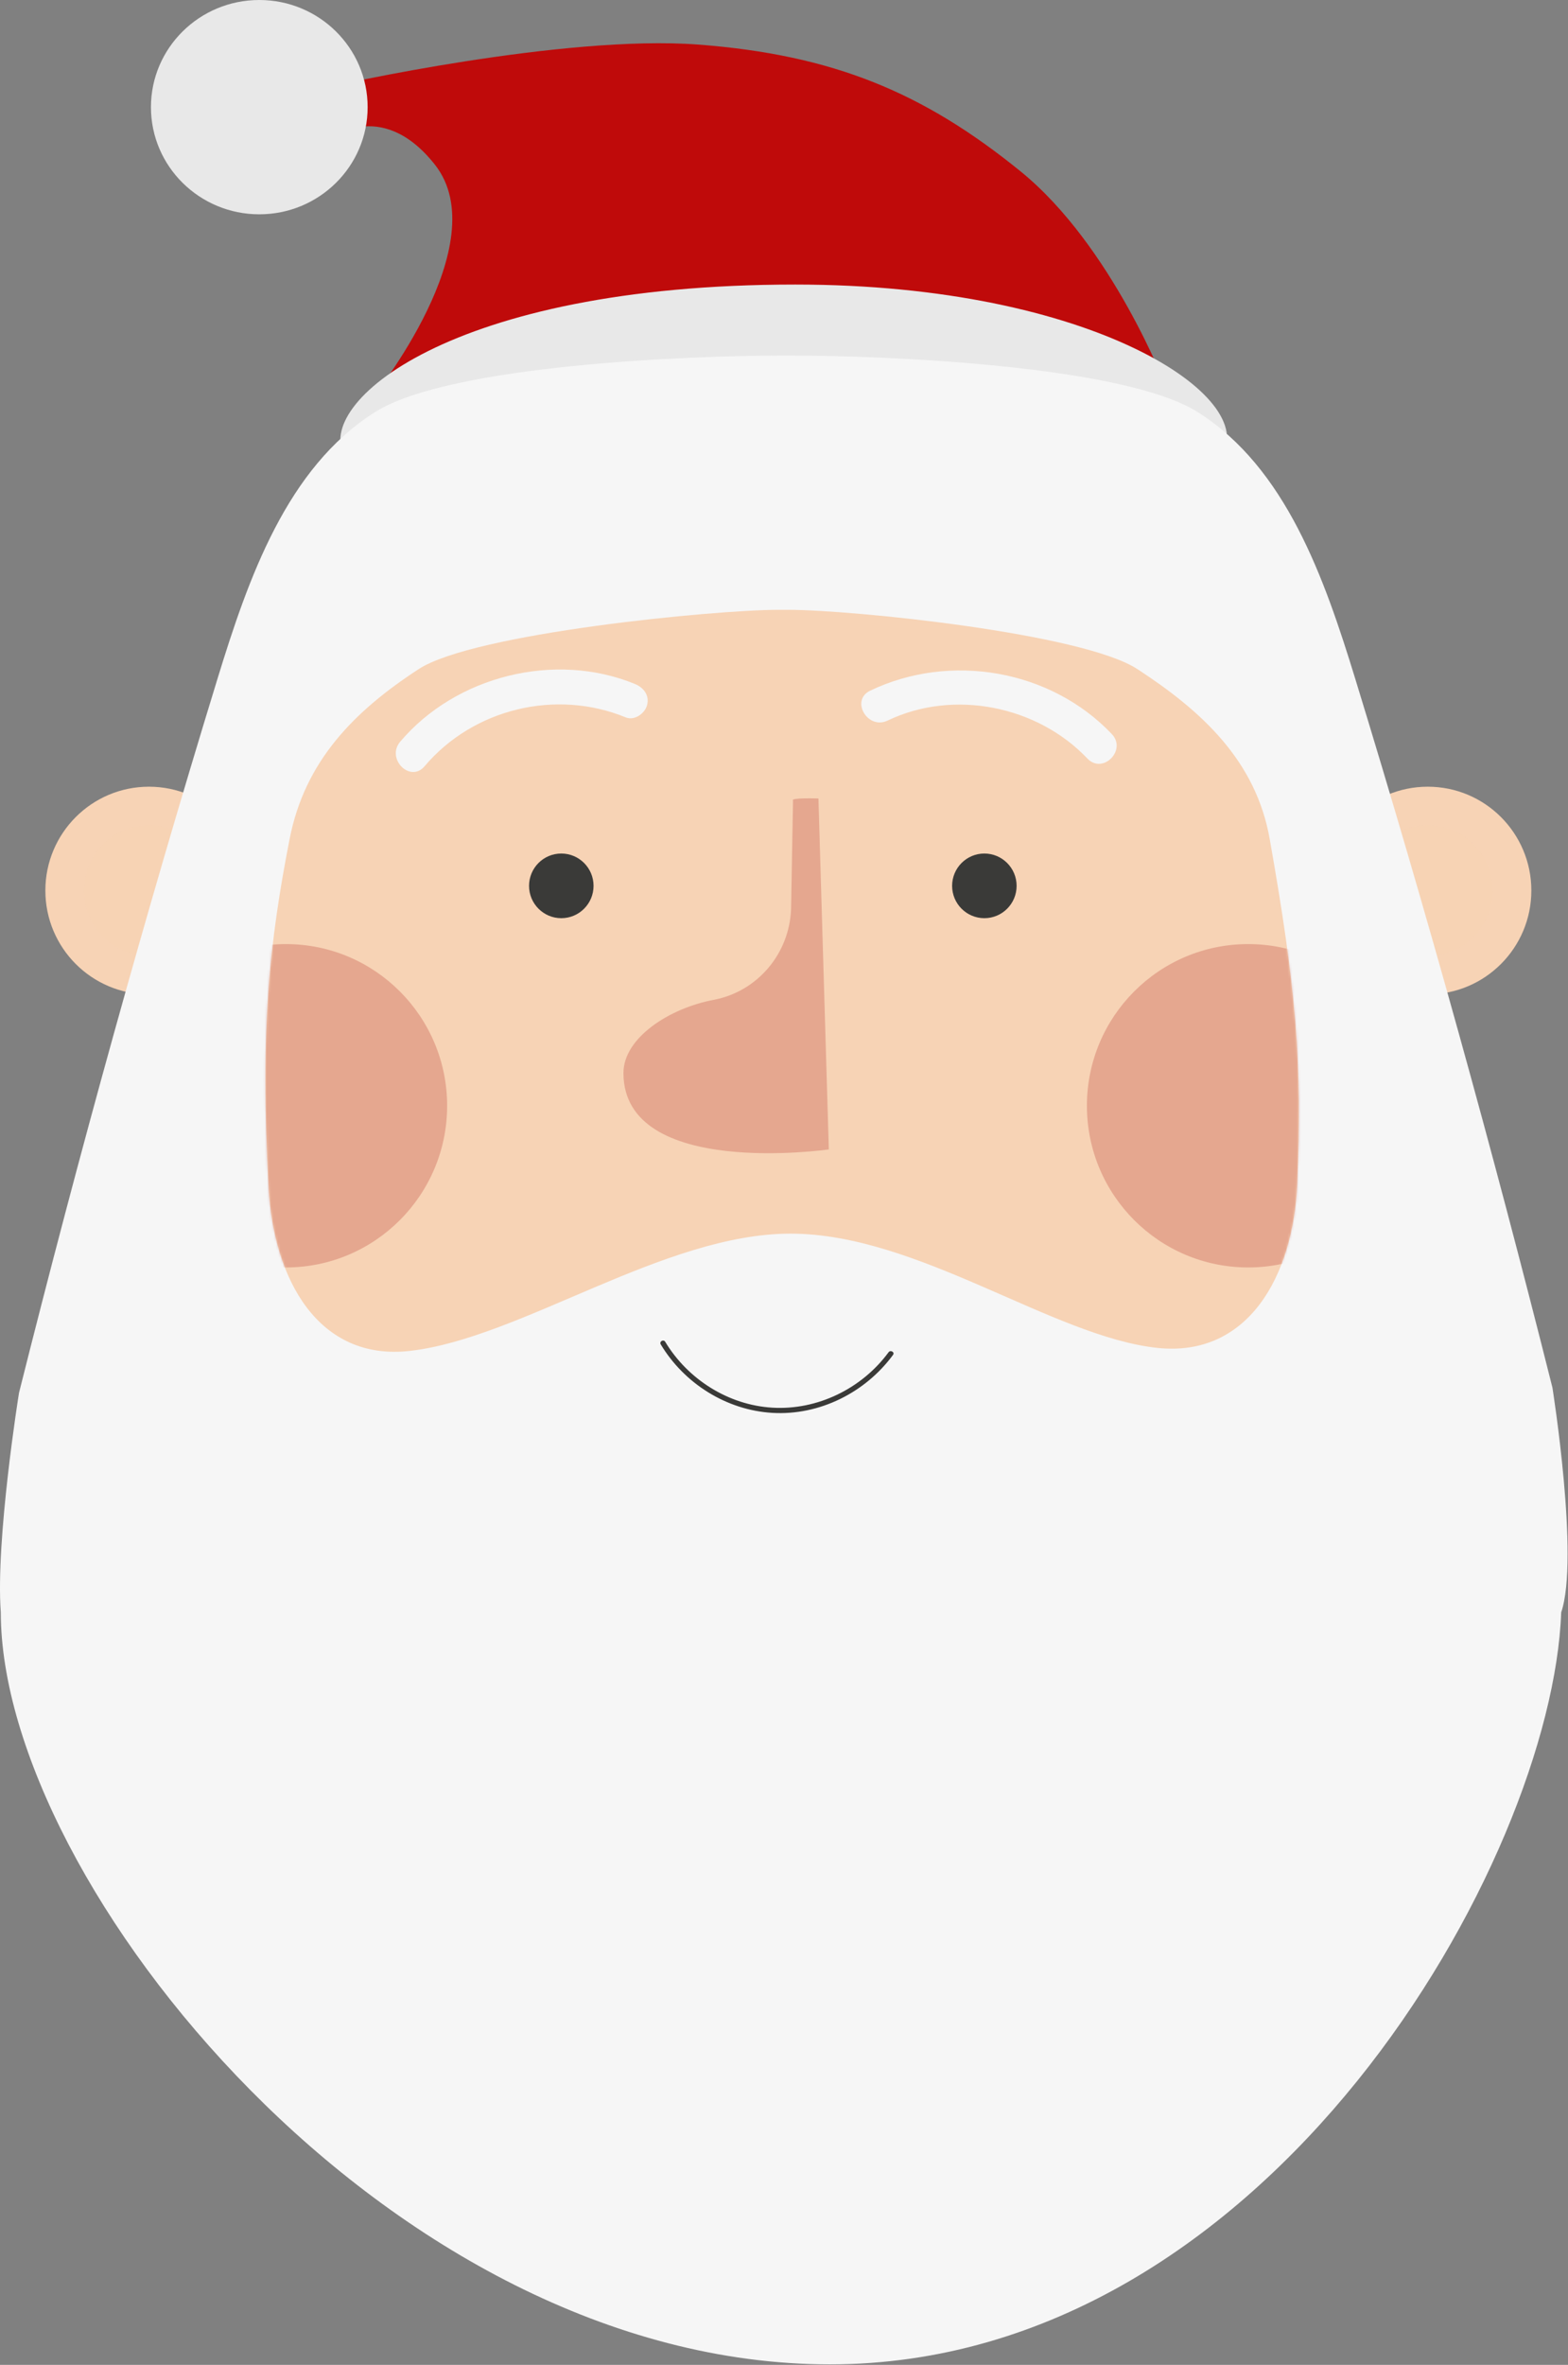<?xml version="1.0" encoding="UTF-8"?> <svg xmlns="http://www.w3.org/2000/svg" width="702" height="1058" viewBox="0 0 702 1058" fill="none"><rect x="0" y="0" width="702" height="1058" fill="#808080" stroke="none"/><g clip-path="url(#clip0_3649_124)"><path d="M522.126 173.315C522.126 173.315 497.967 109.992 456.944 76.692C413.491 41.418 373.137 24.547 312.615 19.944C252.093 15.342 149.663 38.347 149.663 38.347L146.557 62.883C146.557 62.883 170.323 42.876 194.669 73.62C222.604 108.894 166.734 177.918 166.734 177.918" fill="#BF0A0A"></path><path d="M546.955 203.992C493.627 285.44 204.823 287.176 154.315 203.992C140.352 180.987 200.874 127.303 356.068 127.303C489.531 127.303 564.025 177.916 546.955 203.992Z" fill="#E8E8E8"></path><path d="M67.581 47.943C67.581 74.421 89.303 95.879 116.086 95.879C142.876 95.879 164.59 74.413 164.59 47.943C164.59 21.466 142.868 0 116.086 0C89.295 0 67.581 21.466 67.581 47.943Z" fill="#E8E8E8"></path><path d="M685.591 398.408C685.591 424.066 664.825 444.86 639.215 444.86C613.612 444.86 592.838 424.058 592.838 398.408C592.838 372.749 613.604 351.955 639.215 351.955C664.832 351.955 685.591 372.749 685.591 398.408Z" fill="#F7D3B5"></path><path opacity="0.22" d="M668.335 398.407C668.335 414.525 655.298 427.588 639.209 427.588C623.119 427.588 610.079 414.525 610.079 398.407C610.079 382.29 623.119 369.227 639.209 369.227C655.298 369.227 668.335 382.29 668.335 398.407Z" fill="#F7D3B5"></path><path d="M113.059 398.408C113.059 424.066 92.294 444.86 66.688 444.86C41.075 444.86 20.309 424.058 20.309 398.408C20.309 372.749 41.075 351.955 66.688 351.955C92.302 351.955 113.059 372.749 113.059 398.408Z" fill="#F7D3B5"></path><path opacity="0.22" d="M66.687 427.588C82.775 427.588 95.816 414.523 95.816 398.407C95.816 382.291 82.775 369.227 66.687 369.227C50.599 369.227 37.558 382.291 37.558 398.407C37.558 414.523 50.599 427.588 66.687 427.588Z" fill="#F7D3B5"></path><path d="M695.024 620.779C668.285 514.352 638.952 408.613 606.787 303.8C592.848 258.371 575.671 209.404 536.381 184.457C502.837 163.156 394.251 159.086 354.879 159.086H349.237C309.865 159.086 201.279 163.156 167.735 184.457C128.445 209.404 111.26 258.379 97.329 303.8C64.93 409.4 35.409 515.925 8.504 623.163C8.504 623.163 -2.062 688.799 0.361 721.368C0.361 842.633 174.502 1057.77 371.565 1057.77C568.627 1057.77 695.024 831.645 698.948 721.368C707.202 697.125 695.024 620.779 695.024 620.779Z" fill="#F6F6F6"></path><path d="M518.108 603.018C558.805 607.392 578.998 570.783 580.765 529.826C583.086 475.863 580.306 442.375 568.46 375.382C562.256 340.263 537.991 318.102 509.189 299.33C484.597 283.312 381.62 272.82 352.753 272.82H348.616C319.757 272.82 212.054 283.312 187.463 299.33C158.661 318.094 136.481 340.378 129.654 375.382C120.669 421.441 116.419 459.811 120.244 531.25C122.444 572.412 142.604 609.013 183.498 604.369C233.147 598.726 297.094 551.905 353.93 551.905C410.945 551.914 471.231 597.982 518.108 603.018Z" fill="#F7D3B5"></path><mask id="mask0_3649_124" style="mask-type:luminance" maskUnits="userSpaceOnUse" x="118" y="272" width="464" height="333"><path d="M518.108 603.018C558.805 607.392 578.998 570.783 580.765 529.826C583.086 475.863 580.306 442.375 568.46 375.382C562.256 340.263 537.991 318.102 509.189 299.33C484.597 283.312 381.62 272.82 352.753 272.82H348.616C319.757 272.82 212.054 283.312 187.463 299.33C158.661 318.094 136.481 340.378 129.654 375.382C120.669 421.441 116.419 459.811 120.244 531.25C122.444 572.412 142.604 609.013 183.498 604.369C233.147 598.726 297.094 551.905 353.93 551.905C410.945 551.914 471.231 597.982 518.108 603.018Z" fill="white"></path></mask><g mask="url(#mask0_3649_124)"><path opacity="0.22" d="M558.823 567.034C598.701 567.034 631.029 534.649 631.029 494.701C631.029 454.753 598.701 422.369 558.823 422.369C518.945 422.369 486.618 454.753 486.618 494.701C486.618 534.649 518.945 567.034 558.823 567.034Z" fill="#A50A0A"></path><path opacity="0.22" d="M127.978 567.034C167.856 567.034 200.183 534.649 200.183 494.701C200.183 454.753 167.856 422.369 127.978 422.369C88.1 422.369 55.773 454.753 55.773 494.701C55.773 534.649 88.1 567.034 127.978 567.034Z" fill="#A50A0A"></path></g><path opacity="0.22" d="M355.04 358.173L354.173 406.51C353.519 426.543 339.179 443.602 319.518 447.312C299.627 451.063 279.123 464.323 279.123 480.039C279.123 527.482 371.063 514.223 371.063 514.223L366.42 357.232C366.42 357.232 353.642 356.781 355.04 358.173Z" fill="#A50A0A"></path><path d="M455.14 396.314C455.14 404.3 448.682 410.778 440.702 410.778C432.732 410.778 426.265 404.3 426.265 396.314C426.265 388.329 432.732 381.851 440.702 381.851C448.682 381.859 455.14 388.329 455.14 396.314Z" fill="#3A3A38"></path><path d="M265.733 396.314C265.733 404.3 259.266 410.778 251.295 410.778C243.324 410.778 236.857 404.3 236.857 396.314C236.857 388.329 243.316 381.851 251.295 381.851C259.274 381.859 265.733 388.329 265.733 396.314Z" fill="#3A3A38"></path><path d="M295.818 601.461C306.38 619.004 325.274 630.882 345.794 632.094C366.853 633.337 387.406 623.033 399.817 606.146C400.7 604.942 398.688 603.779 397.814 604.974C385.869 621.215 365.987 630.97 345.786 629.764C326.099 628.603 307.942 617.095 297.812 600.282C297.044 599.013 295.041 600.175 295.818 601.461Z" fill="#3A3A38"></path><path d="M190.085 342.809C211.914 317.011 248.973 308.134 280.162 320.951C284.029 322.539 288.664 319.23 289.678 315.537C290.896 311.098 288.157 307.601 284.274 306.004C248.491 291.311 204.122 302.335 179.147 331.851C172.753 339.418 183.635 350.426 190.085 342.809Z" fill="#F6F6F6"></path><path d="M497.757 328.394C470.279 299.484 425.315 291.85 389.572 309C380.595 313.3 388.435 326.666 397.379 322.374C426.933 308.198 464.385 315.74 486.818 339.344C493.702 346.583 504.624 335.617 497.757 328.394Z" fill="#F6F6F6"></path></g><defs><clipPath id="clip0_3649_124"><rect width="702" height="1058" fill="white"></rect></clipPath></defs></svg> 